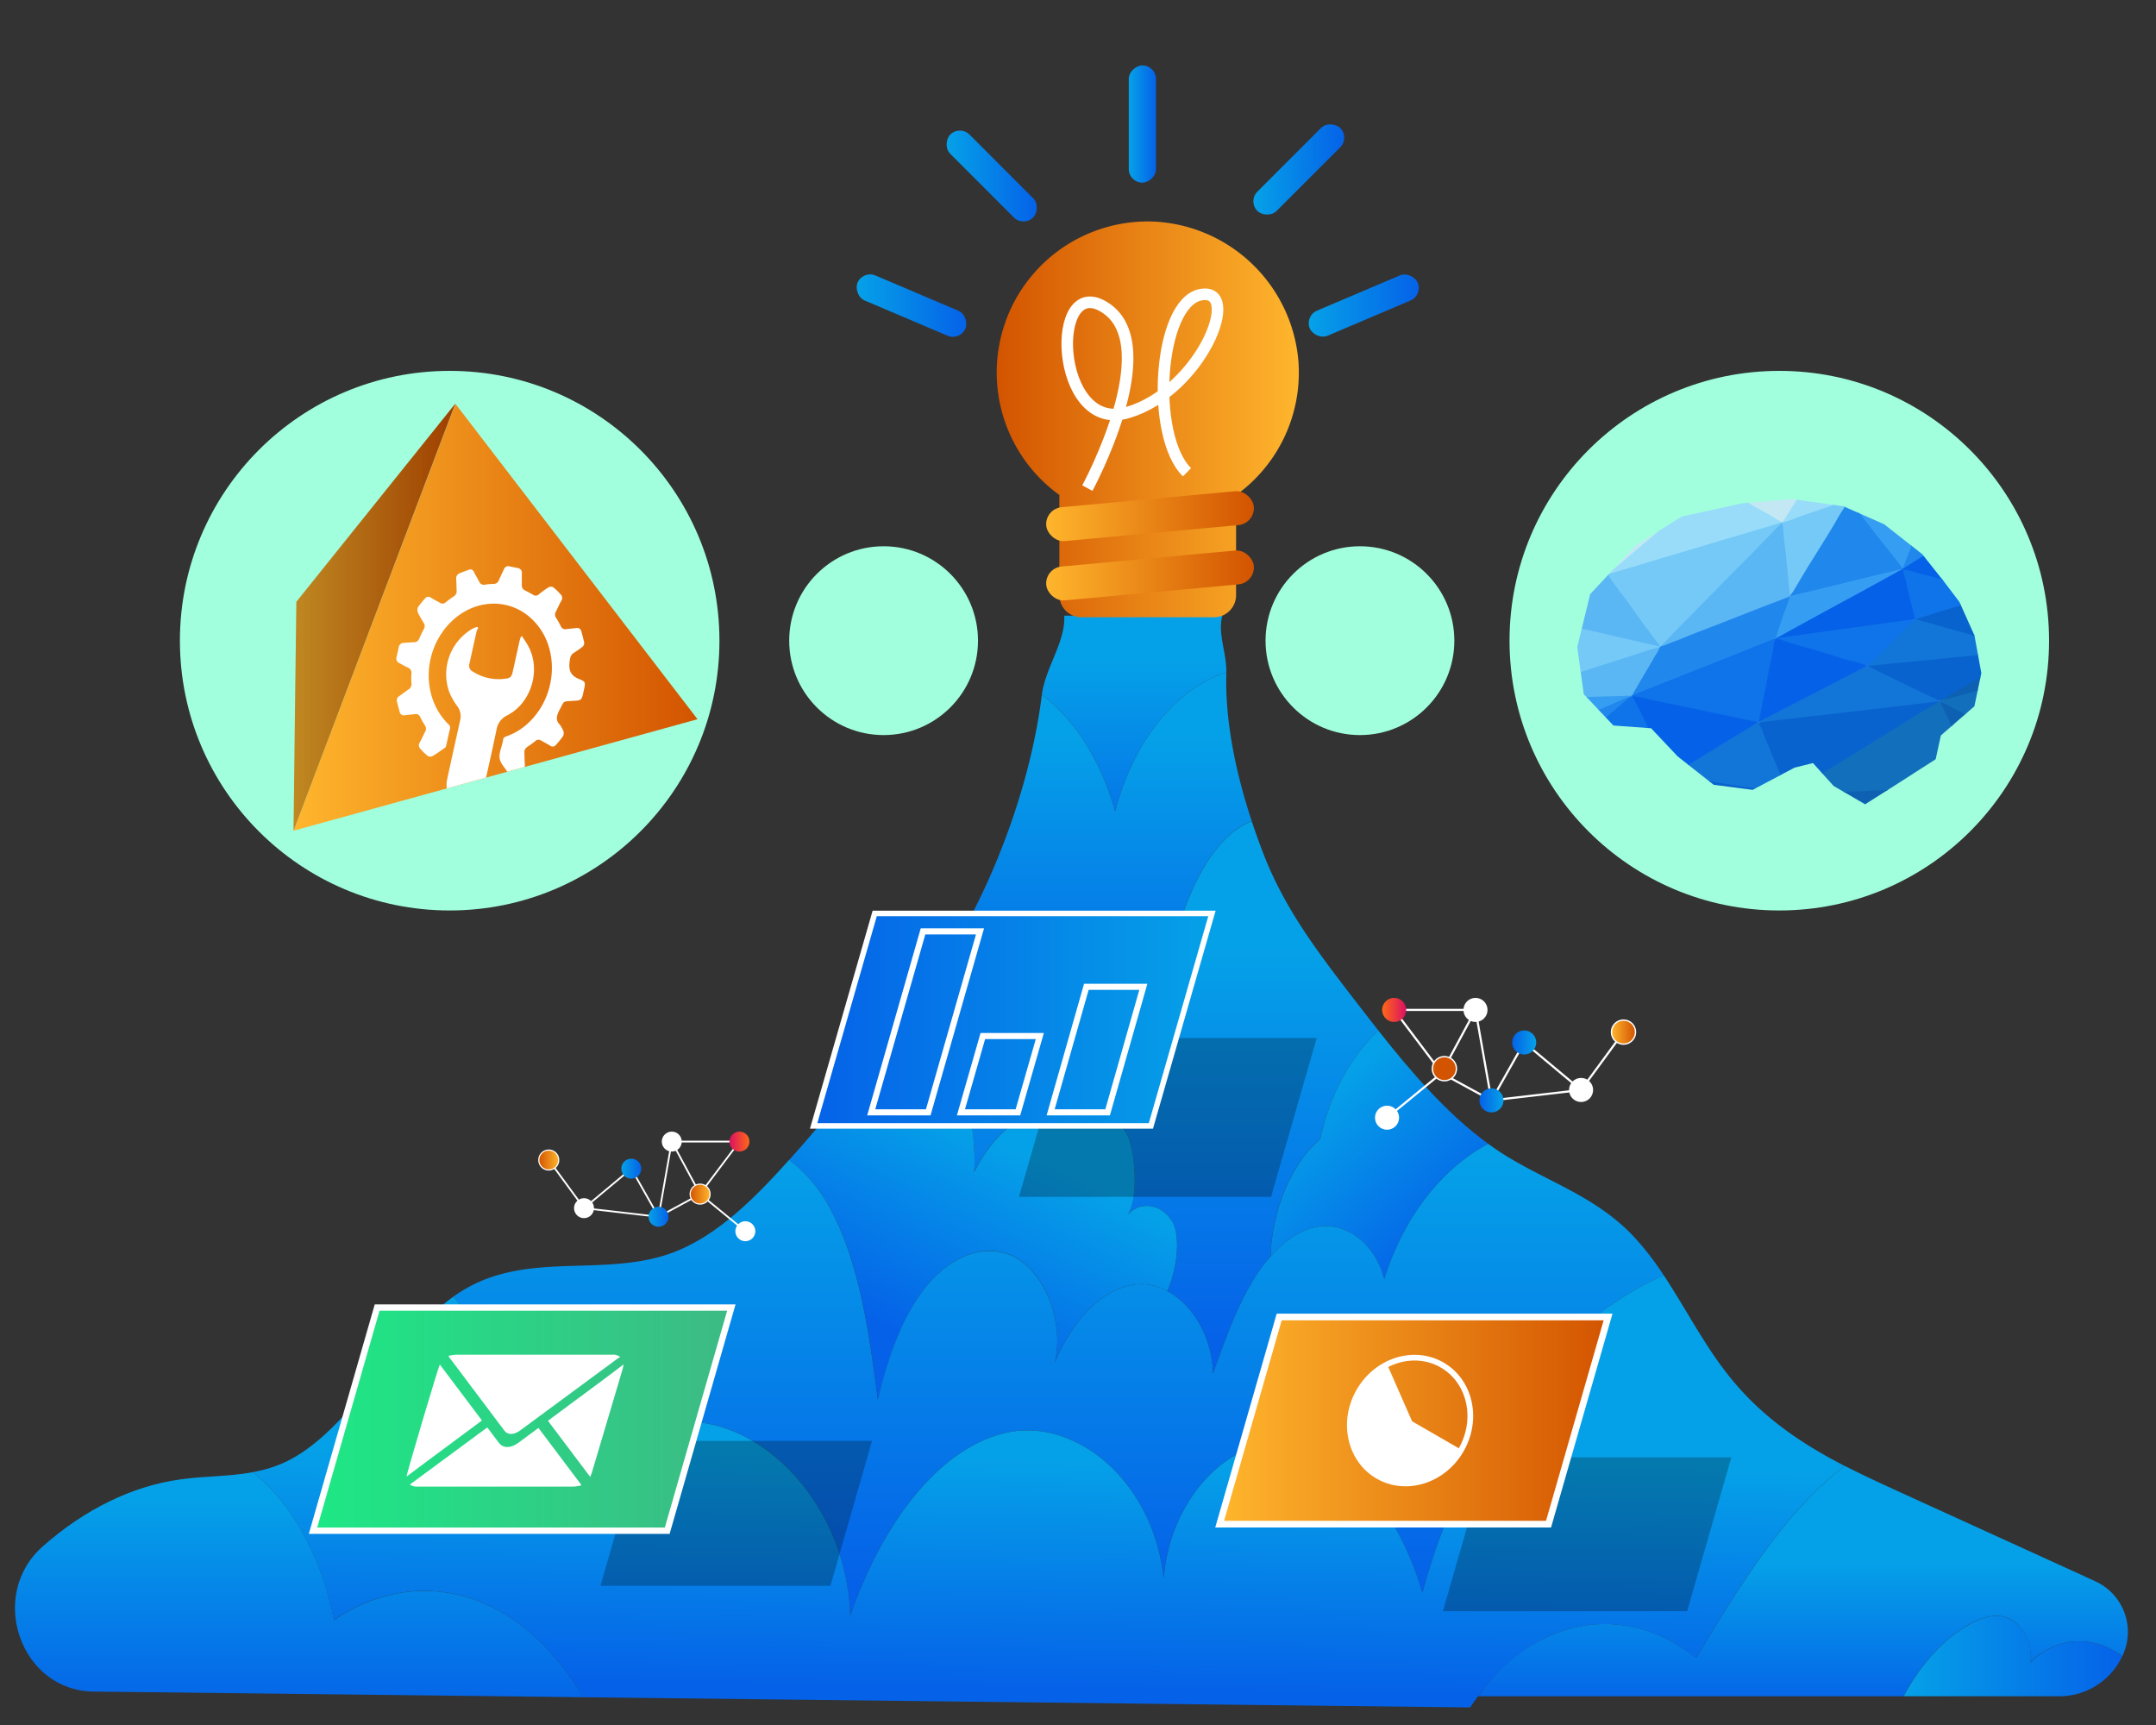 <svg id="Layer_1" data-name="Layer 1" xmlns="http://www.w3.org/2000/svg" xmlns:xlink="http://www.w3.org/1999/xlink" viewBox="0 0 650 520"><rect x="0" y="0" width="650" height="520" fill="#333333" stroke="none"/><defs><style>.cls-1,.cls-57,.cls-68,.cls-70,.cls-71,.cls-77{fill:none;}.cls-2{fill:#a1ffdd;}.cls-3{clip-path:url(#clip-path);}.cls-4{fill:#116fbc;}.cls-5{fill:#0d60b2;}.cls-6{fill:#b26680;}.cls-7{fill:#ae5278;}.cls-8{fill:#a0496a;}.cls-9{fill:#984568;}.cls-10{fill:#9e4b6f;}.cls-11{fill:#0963ce;}.cls-12{fill:#c05a80;}.cls-13{fill:#b9577d;}.cls-14{fill:#bf6884;}.cls-15{fill:#f7b5b9;}.cls-16{fill:#0562e8;}.cls-17{fill:#1275d8;}.cls-18{fill:#fbd7d1;}.cls-19{fill:#2087ed;}.cls-20{fill:#f9cacd;}.cls-21{fill:#f9c9ca;}.cls-22{fill:#fad1d4;}.cls-23{fill:#fcdcd4;}.cls-24{fill:#facfce;}.cls-25{fill:#fbd7d6;}.cls-26{fill:#f5a3ad;}.cls-27{fill:#fad0cf;}.cls-28{fill:#f9c0c2;}.cls-29{fill:#facbca;}.cls-30{fill:#c7708a;}.cls-31{fill:#369ef2;}.cls-32{fill:#f8bdbf;}.cls-33{fill:#0f73ea;}.cls-34{fill:#facdc9;}.cls-35{fill:#c3e8f4;}.cls-36{fill:#facdc7;}.cls-37{fill:#df7a97;}.cls-38{fill:#d06b8c;}.cls-39{fill:#98dcf9;}.cls-40{fill:#5bb6f4;}.cls-41{fill:#74c9f7;}.cls-42{fill:url(#linear-gradient);}.cls-43{fill:url(#linear-gradient-2);}.cls-44{fill:url(#linear-gradient-3);}.cls-45{fill:url(#linear-gradient-4);}.cls-46{fill:url(#linear-gradient-5);}.cls-47{fill:url(#linear-gradient-6);}.cls-48{fill:url(#linear-gradient-7);}.cls-49{fill:url(#linear-gradient-8);}.cls-50{fill:url(#linear-gradient-9);}.cls-51{fill:url(#linear-gradient-10);}.cls-52{fill:url(#linear-gradient-11);}.cls-53{fill:url(#linear-gradient-12);}.cls-54{fill:url(#linear-gradient-13);}.cls-55{fill:url(#linear-gradient-14);}.cls-56{fill:url(#linear-gradient-15);}.cls-57,.cls-64,.cls-67,.cls-68,.cls-69,.cls-70,.cls-71,.cls-72,.cls-76,.cls-77,.cls-78,.cls-82{stroke:#fff;stroke-miterlimit:10;}.cls-57{stroke-width:3.49px;}.cls-58{fill:url(#linear-gradient-16);}.cls-59{fill:url(#linear-gradient-17);}.cls-60{fill:url(#linear-gradient-18);}.cls-61{fill:url(#linear-gradient-19);}.cls-62{fill:url(#linear-gradient-20);}.cls-63,.cls-66{opacity:0.25;}.cls-64{stroke-width:1.91px;fill:url(#linear-gradient-21);}.cls-65{fill:#fff;}.cls-67{stroke-width:1.67px;fill:url(#linear-gradient-22);}.cls-68{stroke-width:1.83px;}.cls-69{stroke-width:2.01px;fill:url(#linear-gradient-23);}.cls-70{stroke-width:1.72px;}.cls-71{stroke-width:0.64px;}.cls-72,.cls-76{stroke-width:0.41px;}.cls-72{fill:url(#linear-gradient-24);}.cls-73{fill:url(#linear-gradient-25);}.cls-74{fill:url(#linear-gradient-26);}.cls-75{fill:url(#linear-gradient-27);}.cls-76{fill:url(#linear-gradient-28);}.cls-77{stroke-width:0.53px;}.cls-78,.cls-82{stroke-width:0.34px;}.cls-78{fill:url(#linear-gradient-29);}.cls-79{fill:url(#linear-gradient-30);}.cls-80{fill:url(#linear-gradient-31);}.cls-81{fill:url(#linear-gradient-32);}.cls-82{fill:url(#linear-gradient-33);}.cls-83{fill:url(#linear-gradient-34);}.cls-84{fill:url(#linear-gradient-35);}.cls-85{clip-path:url(#clip-path-2);}</style><clipPath id="clip-path"><polygon class="cls-1" points="595.27 191.56 590.74 181.46 585.98 175.19 579.5 167.03 568.03 158.03 555.75 152.61 540.22 150.43 525.42 151.71 507.05 155.69 493.03 164.5 479.41 179.11 475.51 195.06 477.48 209.25 486.42 218.71 497.78 219.53 505.79 228.02 516.66 236.58 528.4 238.1 541.02 231.41 546.58 230.03 552.82 236.94 562.3 242.45 569.77 237.73 583.57 228.87 585.14 221.7 595.25 212.91 597.34 202.91 595.27 191.56"/></clipPath><linearGradient id="linear-gradient" x1="341.91" y1="198.62" x2="341.91" y2="268.08" gradientUnits="userSpaceOnUse"><stop offset="0" stop-color="#05a1e8"/><stop offset="1" stop-color="#0562e8"/></linearGradient><linearGradient id="linear-gradient-2" x1="333.48" y1="221.33" x2="333.48" y2="318.33" xlink:href="#linear-gradient"/><linearGradient id="linear-gradient-3" x1="344.62" y1="285.13" x2="344.62" y2="404.66" xlink:href="#linear-gradient"/><linearGradient id="linear-gradient-4" x1="305.61" y1="346.59" x2="278.37" y2="404.75" xlink:href="#linear-gradient"/><linearGradient id="linear-gradient-5" x1="392.29" y1="335.42" x2="431.64" y2="379.54" xlink:href="#linear-gradient"/><linearGradient id="linear-gradient-6" x1="319.14" y1="347.03" x2="319.14" y2="477.69" xlink:href="#linear-gradient"/><linearGradient id="linear-gradient-7" x1="316.2" y1="439.62" x2="315.13" y2="508.79" xlink:href="#linear-gradient"/><linearGradient id="linear-gradient-8" x1="90.18" y1="451.65" x2="90.18" y2="516.55" xlink:href="#linear-gradient"/><linearGradient id="linear-gradient-9" x1="543.55" y1="470.3" x2="543.55" y2="515.27" xlink:href="#linear-gradient"/><linearGradient id="linear-gradient-10" x1="573.86" y1="499.21" x2="639.83" y2="499.21" xlink:href="#linear-gradient"/><linearGradient id="linear-gradient-11" x1="350.76" y1="390.22" x2="351.91" y2="390.22" xlink:href="#linear-gradient"/><linearGradient id="linear-gradient-12" x1="382.93" y1="379.98" x2="382.99" y2="379.98" xlink:href="#linear-gradient"/><linearGradient id="linear-gradient-13" x1="300.5" y1="126.42" x2="391.58" y2="126.42" gradientUnits="userSpaceOnUse"><stop offset="0" stop-color="#d35400"/><stop offset="1" stop-color="#ffb62d"/></linearGradient><linearGradient id="linear-gradient-14" x1="-28.44" y1="6006.29" x2="34.17" y2="6006.29" gradientTransform="translate(894.85 -5807.73) rotate(5.26)" xlink:href="#linear-gradient-13"/><linearGradient id="linear-gradient-15" x1="-28.44" y1="6024.16" x2="34.17" y2="6024.16" gradientTransform="translate(896.49 -5843.4) rotate(5.26)" xlink:href="#linear-gradient-13"/><linearGradient id="linear-gradient-16" x1="258.22" y1="92.11" x2="291.4" y2="92.11" gradientTransform="translate(-14.13 114.84) rotate(-23.03)" xlink:href="#linear-gradient"/><linearGradient id="linear-gradient-17" x1="285.3" y1="53.06" x2="312.69" y2="53.06" gradientTransform="translate(50.05 226.96) rotate(-45)" xlink:href="#linear-gradient"/><linearGradient id="linear-gradient-18" x1="394.56" y1="92.11" x2="427.74" y2="92.11" gradientTransform="translate(753.5 337.72) rotate(-156.97)" xlink:href="#linear-gradient"/><linearGradient id="linear-gradient-19" x1="340.31" y1="37.39" x2="348.52" y2="37.39" gradientTransform="translate(307.03 381.8) rotate(-90)" xlink:href="#linear-gradient"/><linearGradient id="linear-gradient-20" x1="377.88" y1="51.08" x2="405.27" y2="51.08" gradientTransform="translate(632.34 364.09) rotate(-135)" xlink:href="#linear-gradient"/><linearGradient id="linear-gradient-21" x1="2625.8" y1="427.79" x2="2751.92" y2="427.79" gradientTransform="matrix(-1, 0, 0, 1, 2846.29, 0)" gradientUnits="userSpaceOnUse"><stop offset="0" stop-color="#3dba85"/><stop offset="1" stop-color="#1de885"/></linearGradient><linearGradient id="linear-gradient-22" x1="2480.91" y1="307.38" x2="2600.99" y2="307.38" gradientTransform="matrix(-1, 0, 0, 1, 2846.29, 0)" xlink:href="#linear-gradient"/><linearGradient id="linear-gradient-23" x1="2361.48" y1="428.23" x2="2478.58" y2="428.23" gradientTransform="matrix(-1, 0, 0, 1, 2846.29, 0)" xlink:href="#linear-gradient-13"/><linearGradient id="linear-gradient-24" x1="2042.43" y1="323.48" x2="2049.68" y2="323.48" gradientTransform="matrix(-0.16, -0.99, -0.99, 0.16, 1081.64, 2291.3)" xlink:href="#linear-gradient-13"/><linearGradient id="linear-gradient-25" x1="2056.71" y1="304.44" x2="2063.96" y2="304.44" gradientTransform="matrix(-1, 0, 0, 1, 2480.65, 0)" gradientUnits="userSpaceOnUse"><stop offset="0" stop-color="#db1162"/><stop offset="1" stop-color="#ff6817"/></linearGradient><linearGradient id="linear-gradient-26" x1="2027.37" y1="331.71" x2="2034.63" y2="331.71" gradientTransform="matrix(-1, 0, 0, 1, 2480.65, 0)" xlink:href="#linear-gradient"/><linearGradient id="linear-gradient-27" x1="2017.51" y1="314.25" x2="2024.76" y2="314.25" gradientTransform="matrix(-1, 0, 0, 1, 2480.65, 0)" xlink:href="#linear-gradient"/><linearGradient id="linear-gradient-28" x1="1987.57" y1="311.13" x2="1994.82" y2="311.13" gradientTransform="matrix(-1, 0, 0, 1, 2480.65, 0)" xlink:href="#linear-gradient-13"/><linearGradient id="linear-gradient-29" x1="103.92" y1="359.97" x2="109.95" y2="359.97" gradientTransform="translate(163.16 -12.48) rotate(9.22)" xlink:href="#linear-gradient-13"/><linearGradient id="linear-gradient-30" x1="115.79" y1="344.13" x2="121.82" y2="344.13" gradientTransform="translate(104.12)" xlink:href="#linear-gradient-25"/><linearGradient id="linear-gradient-31" x1="91.4" y1="366.8" x2="97.43" y2="366.8" gradientTransform="translate(104.12)" xlink:href="#linear-gradient"/><linearGradient id="linear-gradient-32" x1="83.2" y1="352.29" x2="89.23" y2="352.29" gradientTransform="translate(104.12)" xlink:href="#linear-gradient"/><linearGradient id="linear-gradient-33" x1="58.31" y1="349.69" x2="64.34" y2="349.69" gradientTransform="translate(104.12)" xlink:href="#linear-gradient-13"/><linearGradient id="linear-gradient-34" x1="-113.74" y1="186.08" x2="8.05" y2="186.08" gradientTransform="matrix(-1, 0, 0, 1, 96.55, 0)" xlink:href="#linear-gradient-13"/><linearGradient id="linear-gradient-35" x1="-40.71" y1="186.08" x2="8.05" y2="186.08" gradientTransform="matrix(-1, 0, 0, 1, 96.55, 0)" xlink:href="#linear-gradient-13"/><clipPath id="clip-path-2"><polygon class="cls-1" points="88.5 250.42 137.31 121.74 210.29 216.81 88.5 250.42"/></clipPath></defs><circle class="cls-2" cx="536.43" cy="193.13" r="81.33"/><circle class="cls-2" cx="135.57" cy="193.13" r="81.33"/><circle class="cls-2" cx="266.39" cy="193.13" r="28.46"/><circle class="cls-2" cx="410" cy="193.13" r="28.46"/><g class="cls-3"><path class="cls-4" d="M595.85,235l-6.78,2.3a36.89,36.89,0,0,1-5.52.4q-21.51.91-43,1.85a2.86,2.86,0,0,1-1.37-.08.14.14,0,0,1,0-.18,27.44,27.44,0,0,1,3.72-2.42c.8-.5,1.64-1,2.44-1.48,11.45-7.13,23.08-14.18,34.55-21.29,1.15-.72,2.36-1.42,3.51-2.13a2.9,2.9,0,0,1,1.52-.6.63.63,0,0,1,.5.2c1.26,2.3,2.3,4.68,3.39,7,.92,2,1.87,4,2.81,6s1.93,4.08,2.87,6.14c.52,1.12,1,2.24,1.6,3.34A.67.67,0,0,1,595.85,235Z"/><path class="cls-4" d="M609.92,204.26c-8.19,2.26-16.39,4.36-24.57,6.68a1.67,1.67,0,0,0-.55.28c-.1.09-.12.16-.07.22l.31.14c.48.29.75.68,1.27.95l9.77,5.1c6.46,3.38,12.89,6.78,19.38,10.15a2,2,0,0,0,1,.25l1.38-.46Z"/><path class="cls-5" d="M585,211.58a22,22,0,0,1,3.37,1.66c2.42,1.22,4.76,2.5,7.13,3.75l10.17,5.33c2.81,1.47,5.65,2.93,8.45,4.41a10.38,10.38,0,0,1,2.28,1.3l-20.59,7c-.8-2.07-1.86-4-2.79-6.08-.41-.91-.85-1.82-1.26-2.73-.78-1.76-1.73-3.45-2.48-5.21-.38-.89-.86-1.74-1.18-2.64s-.92-1.95-1.34-2.94C586.25,214.12,585.49,212.91,585,211.58Z"/><path class="cls-5" d="M539.21,239.45,549,239l24.57-1.07c5.18-.22,10.33-.41,15.49-.61l-7,2.38c-4.86,1.25-9.61,2-14.4,2.92l-24,4.59c-1.13.21-2.25.37-3.38.59a1.1,1.1,0,0,1-.36,0,.42.42,0,0,1-.22-.11c-.23-1.11-.23-2.29-.38-3.43-.18-1.34-.32-2.7-.39-4.08a.74.74,0,0,1,.14-.62Z"/><path class="cls-6" d="M514.13,254.19l-.38.06c-1.38.49-2.79,1-4.16,1.49-5.26,2-10.59,3.95-15.87,5.95l-.41.16,2.41,7.11,16.4-5.56a1.63,1.63,0,0,0,.61-.86c.64-2.44,1.09-4.84,1.86-7.31C514.72,254.8,514.94,254.3,514.13,254.19Z"/><path class="cls-7" d="M512.12,263.4c.32-1.23.64-2.47,1-3.7q.63-2.55,1.23-5.1c0-.12,0-.23-.06-.34a1.46,1.46,0,0,1,.71-.37q11.32-2.92,22.65-5.8a4.86,4.86,0,0,1,2.33-.35h0c.3.21-.13.48-.42.73-3.51,3-7,5.94-10.57,8.91a11.71,11.71,0,0,1-1.15.7Z"/><path class="cls-8" d="M540.17,247.67q8.72-1.68,17.45-3.36l23.88-4.56.56-.06-19.65,6.66c-3.69.51-7.13.59-10.66.84-3.29.23-6.58.47-9.85.67a4.84,4.84,0,0,1-1.75,0S540.11,247.74,540.17,247.67Z"/><path class="cls-9" d="M540.2,247.78l16.22-1.1,5-.34a2.3,2.3,0,0,1,1,0l-17.54,6a1.34,1.34,0,0,1-1-.33c-1.3-1.14-2.37-2.39-3.7-3.51C540,248.29,539.87,248.09,540.2,247.78Z"/><path class="cls-10" d="M540.2,247.78c.89.89,1.76,1.79,2.67,2.68.64.62,1.33,1.23,2,1.84l-17.08,5.79,11.65-9.81a5.91,5.91,0,0,0,.49-.53l.24-.08Z"/><path class="cls-11" d="M584.7,211.33l0,.11c-1.51.89-3,1.78-4.52,2.69-5.13,3.15-10.23,6.32-15.35,9.48l-20.78,12.8c-1.61,1-3.27,2-4.91,2.93H539a.92.92,0,0,1-.53-.59,40.6,40.6,0,0,0-1.8-4.45c-1-2.66-2.18-5.26-3.24-7.91-.84-2.11-1.88-4.14-2.59-6.3-.15-.46-.58-.81-.7-1.28-.08-.28-.23-.53,0-.89a2.76,2.76,0,0,1,1.72-.59c3.62-.46,7.21-.85,10.81-1.26l20-2.33q10.57-1.23,21.15-2.44a2.64,2.64,0,0,1,.74,0Z"/><path class="cls-12" d="M514.94,254l-.7.24h0A2.63,2.63,0,0,1,513,254c-2.07-1.15-4.38-2.17-6.48-3.31a22.89,22.89,0,0,1-2.16-1.08c-.19-.15-.47-.25-.35-.53a.84.84,0,0,1,.26-.22,48.19,48.19,0,0,1,5.52-1.62q8.65-2.43,17.34-4.83l10.14-2.82c.52-.14,1-.18,1.52-.3.13,0,.26,0,.38,0h0a.49.49,0,0,0,0,.11h0a27.93,27.93,0,0,1-4.79,3.06c-5.22,3.12-10.39,6.26-15.63,9.36A29.91,29.91,0,0,1,514.94,254Z"/><path class="cls-11" d="M607.21,196.26c-1.6.15-3.18.25-4.79.41L568.12,200c-1.24.12-2.42.13-3.72.35a2.89,2.89,0,0,0-1.34.38c-.2.32.13.43.39.56,1.67.85,3.41,1.67,5.11,2.51,4.53,2.22,9.14,4.4,13.66,6.64a5.88,5.88,0,0,0,2.47.88h0l.46-.16a21.09,21.09,0,0,0,2.51-1.28c1.3-.75,2.58-1.51,3.88-2.27,5.43-3.15,10.9-6.3,16.3-9.48Z"/><path class="cls-5" d="M607.78,197.94l-11,6.39c-3.89,2.28-7.87,4.5-11.65,6.84l8.32-2.21,10.2-2.77,6.31-1.73Z"/><path class="cls-13" d="M514.94,254a48.12,48.12,0,0,1,4.79-3c3.66-2.25,7.42-4.46,11.13-6.68,2.6-1.57,5.31-3.07,7.79-4.7a5.69,5.69,0,0,1,.55-.23,24.46,24.46,0,0,1,.47,3.76c.19,1.35.25,2.73.36,4.09a1.4,1.4,0,0,1-.1.44c-4.31,1.1-8.62,2.21-12.92,3.28C523,252,519,253.18,514.94,254Z"/><path class="cls-14" d="M513.09,253.73c-1.32-.88-3-1.54-4.47-2.33s-3.05-1.47-4.46-2.27a2.73,2.73,0,0,0-1.29.68c-3.4,2.55-6.66,5.13-10.09,7.67l-.76.57,1.36,4c2.7-1,5.42-2,8.13-3l12.73-4.79A9.45,9.45,0,0,1,513.09,253.73Z"/><path class="cls-15" d="M583.11,125.18l-3.51-.82a2.31,2.31,0,0,0-1.5,0,2.14,2.14,0,0,0-.93.83c-1.13,1.35-2,2.7-3.15,4-2.44,3-4.72,6-7.07,9-2.18,2.77-4.37,5.53-6.54,8.3-.9,1.14-1.81,2.29-2.67,3.44-.21.27-.56.62.09.66a9.54,9.54,0,0,0,1.51-.29c4.71-1.13,9.43-2.32,14.15-3.47,3.61-.89,7.22-1.73,10.84-2.71a46.25,46.25,0,0,0,4.77-1.3Z"/><path class="cls-16" d="M594.26,158.06c-2.55,1.66-5.15,3.29-7.72,4.94-4.28,2.74-8.54,5.48-12.85,8.21a1,1,0,0,0-.25.19.27.27,0,0,0-.06.2c0,.11.17.18.35.22a3.31,3.31,0,0,1,.47.07c7.64,2.14,15.48,4.13,23.2,6.21a34.18,34.18,0,0,0,4,1Z"/><path class="cls-17" d="M606.63,194.57c-1.28-.31-2.45-.7-3.67-1.06-1.81-.53-3.64-1.06-5.53-1.54-2.47-.62-4.82-1.34-7.2-2s-5.18-1.36-7.61-2.16c-1.2-.4-2.63-.64-3.78-1.09a2.24,2.24,0,0,0-1.48-.05,2.58,2.58,0,0,0-1,.66c-4.19,4.18-8.42,8.35-12.75,12.51-.3.28-.67.57-.62.85l.1.05c14.72-1.42,29.49-2.92,44.17-4.25Z"/><path class="cls-18" d="M492.77,150.8l-7.34.24-.6,0-19.64,6.66-.1.22c-1.37,2.92-2.71,5.83-4,8.74l1.79,5.28c10-6.66,20-13.31,30-20a5.94,5.94,0,0,0,1.14-.89.15.15,0,0,0,0-.17A2.38,2.38,0,0,0,492.77,150.8Z"/><path class="cls-19" d="M590.87,148.07c-1.82-1.27-3.67-2.53-5.49-3.81a1.08,1.08,0,0,0-1.08-.2,1.24,1.24,0,0,0-.61.78c-1.56,4.17-3.22,8.35-4.89,12.54s-3.21,8.35-4.93,12.54c-.2.5-.63,1.07-.13,1.42.31-.17.64-.32.91-.5l7.53-4.81,8.19-5.23,4-2.52Z"/><path class="cls-11" d="M601.4,179.14a7.86,7.86,0,0,0-1.06.27c-2.7.8-5.4,1.65-8.11,2.47l-12.69,3.86a10.84,10.84,0,0,0-2.06.76l-.16.12.07.09a3.87,3.87,0,0,1,.88.07c1.25.51,2.78.82,4.17,1.23,3.26,1,6.59,1.87,9.9,2.79,2.56.72,4.95,1.57,7.62,2.2,2.35.56,4.33,1.39,6.78,1.87Z"/><path class="cls-20" d="M546.23,130.56a1.94,1.94,0,0,0-.26-.23l-22.88,7.76h0c-2.13,2.44-4.15,4.87-6.31,7.31-.17.19-.4.41-.17.54a1,1,0,0,0,.34,0,8.76,8.76,0,0,0,.93-.21c5.07-1.43,10.12-3,15.18-4.42q5.88-1.71,11.76-3.44c2-.57,3.93-1,5.84-1.8a1.15,1.15,0,0,0,.28-.23c.16-.27,0-.45-.15-.61C549.17,133.73,547.76,132.11,546.23,130.56Z"/><path class="cls-21" d="M568.45,123.54c-.68,0-1.34-.12-2-.13l-20.89,7.08,3.25,3.33,2,2.09a5.37,5.37,0,0,0,2.36-.75l18-7.66c2.27-1,4.62-1.86,6.76-3a2.49,2.49,0,0,0,.32-.2.11.11,0,0,0-.06-.16C575,123.81,571.69,123.73,568.45,123.54Z"/><path class="cls-22" d="M499.25,146.17c-1.92,1.43-3.49,2.92-5.14,4.39-.21.2-.22.36.1.39a6.23,6.23,0,0,0,1.71-.26c2-.44,4.08-.91,6.12-1.36,4.31-.94,8.63-1.92,12.94-2.85a3.27,3.27,0,0,0,1.6-.68,1.2,1.2,0,0,0,.55-.43l6.43-7.44Z"/><path class="cls-23" d="M458.75,159.91l2.45,7.22c.26-.57.52-1.15.79-1.72l3.64-7.84Z"/><path class="cls-24" d="M565.79,123.62c3.35.19,6.68.41,10.07.55a6.41,6.41,0,0,0,2.25,0,1.68,1.68,0,0,0,.89-.9q1-2.16,2-4.32l-.16-.48Z"/><path class="cls-25" d="M484.24,151.26l9.58-.31a.25.25,0,0,0,.23-.08l1.87-1.62,3.7-3.2Z"/><path class="cls-26" d="M589,142.64c-1.58.47-3.15,1-4.74,1.32a.1.1,0,0,0,0,.06s0,0,.08,0a4.12,4.12,0,0,1,.47.22l6.3,4.41Z"/><path class="cls-27" d="M580.77,118.54a43,43,0,0,1-2.66,5.67h0a1.22,1.22,0,0,0,.51-.09c.6-.38,1.25-.73,1.85-1.1s1.07-.65,1.58-1l-1.2-3.53Z"/><path class="cls-28" d="M582.18,122.45a20.93,20.93,0,0,0-3.6,1.6l-.47.16,0,.11a.13.13,0,0,0-.07.06s0,.05.11.05a7,7,0,0,1,1,.08l4.07.95Z"/><path class="cls-29" d="M582,121.84a34.42,34.42,0,0,0-3.4,2.21l3.67-1.41Z"/><path class="cls-17" d="M563.11,200.71c.81.43,1.59.87,2.43,1.28q4.9,2.41,9.84,4.8c2.85,1.38,5.72,2.74,8.58,4.11.26.13.48.29.73.43-2.63.49-5.11.66-7.64,1q-13.56,1.61-27.06,3.15l-16.7,1.91c-.91.11-1.84.25-2.75.38-.2,0-.47.14-.6,0s0-.12.07-.19a1.15,1.15,0,0,1,.28-.19c3.87-2.08,7.86-4.09,11.8-6.12,6.3-3.25,12.59-6.5,18.92-9.73a9.26,9.26,0,0,1,1.74-.81.85.85,0,0,1,.35,0Z"/><path class="cls-17" d="M530,217.78l.51-.05c-.33.55,0,.93.24,1.28a4,4,0,0,1,.63,1.3,46.53,46.53,0,0,0,2,5c.91,2.3,1.87,4.59,2.84,6.88s2.08,4.68,2.89,7.1l-.23.08a20.41,20.41,0,0,1-4.51-.57c-4.59-.71-9.12-1.47-13.68-2.22-4.25-.69-8.51-1.38-12.74-2.09l-3.75-.61c-.18,0-.29-.12-.32-.24a.3.3,0,0,1,.08-.2,7,7,0,0,1,1.15-.81c7.76-4.74,15.55-9.46,23.29-14.21A3,3,0,0,1,530,217.78Z"/><path class="cls-11" d="M504.43,233.78c2.05.12,3.75.55,5.62.82,2.44.36,4.78.79,7.17,1.19l9.14,1.52c2.33.38,4.7.73,7,1.12,1.86.32,3.84.54,5.56,1l-10.91,3-8.79,2.45c-3.75,1-7.51,2.08-11.26,3.12-1.29.35-2.57.78-3.86,1l-.13,0a5.25,5.25,0,0,1-.14-2c-.05-4.14,0-8.31,0-12.48C503.85,234.29,503.67,234,504.43,233.78Z"/><path class="cls-30" d="M504.12,249a3.42,3.42,0,0,0-1.2.1c-4.15.95-8.29,1.88-12.44,2.84l-.49.12,2.12,6.23c.92-.7,1.84-1.41,2.79-2.11,3.15-2.33,6.13-4.72,9.26-7.07l0-.11Z"/><path class="cls-31" d="M584.29,144l0,.11c-.5,1.65-1.25,3.33-1.9,5-1.19,3.05-2.25,6.08-3.55,9.14-.84,2-1.59,4-2.36,5.93-.93,2.4-2,4.82-2.77,7.2l-.23.08c-.48,0-.55-.23-.7-.42-2.15-2.69-4.22-5.42-6.35-8.12-2.93-3.73-5.83-7.47-8.76-11.2-.23-.29-.47-.56-.26-1l.14-.12,8.71-2.18Z"/><path class="cls-32" d="M578.14,124.32l0,.11c-1,1.24-2.1,2.49-3,3.73s-2.25,2.75-3.25,4.12-2,2.53-2.94,3.8c-1.2,1.65-2.62,3.31-3.93,5-1,1.21-2,2.41-2.82,3.61s-2.2,2.7-3.21,4c-.46.63-1,1.25-1.45,1.87h0a.82.82,0,0,1-.42.06.59.59,0,0,1-.45-.37c-.7-1.68-1.5-3.33-2.26-5-.9-2-1.72-3.95-2.67-5.89a15,15,0,0,1-1.22-3.1c0-.12.1-.25.22-.38h0l10-4.28,14.06-6C576,125.2,577,124.69,578.14,124.32Z"/><path class="cls-19" d="M557.35,150.66l.23-.08a15.3,15.3,0,0,0,2.18,2.92c1.61,2.17,3.27,4.32,4.94,6.47,1.41,1.82,2.87,3.61,4.3,5.42l4.31,5.49a1.76,1.76,0,0,1,.2.54.76.76,0,0,0,0,.11,1.09,1.09,0,0,1-.3.18c-4.46,1.17-8.91,2.2-13.36,3.28l-14.42,3.52c-1.53.38-3.06.68-4.6,1.12a2.78,2.78,0,0,1-1.11.12c-.13,0-.2-.11-.21-.2,1-2,2.38-4,3.59-6q2.94-4.89,6-9.79c1.92-3.13,3.78-6.25,5.73-9.38.62-1,1.24-2,1.82-3a2,2,0,0,1,.54-.66A.8.8,0,0,1,557.35,150.66Z"/><path class="cls-16" d="M573.32,171.61l.23-.08.31.14c.25.09.46.2.51.4.49,1.74.87,3.52,1.33,5.27.41,1.6.75,3.23,1.17,4.83.29,1.08.47,2.19.84,3.25a.94.94,0,0,1-.35,1.18h0A2.66,2.66,0,0,1,576,187c-6.89.92-13.8,1.91-20.69,2.84-6.08.82-12.19,1.71-18.27,2.52a5.64,5.64,0,0,1-1.84.11c-.07-.09,0-.19.14-.3,4.47-2.55,9.1-5,13.65-7.49,7.33-4,14.69-8,22-12A12.3,12.3,0,0,1,573.32,171.61Z"/><path class="cls-33" d="M601.31,178.85q-11.58-3.09-23.17-6.15a25.8,25.8,0,0,0-4.28-1c-.1,1.35.59,2.46.81,3.72.32,1.87.88,3.66,1.31,5.49s1,3.77,1.38,5.72c1.69-.37,3.37-.94,5-1.48,3-1,6-1.77,8.91-2.73,3.37-1.1,6.77-2.09,10.16-3.13Z"/><path class="cls-33" d="M535.26,192.44l13-1.81,16.87-2.34,12.27-1.69,0,.11-3.53,3.46L563.1,200.71l-.12,0-.11,0a1.06,1.06,0,0,1-.31,0c-2-.72-4.27-1.2-6.37-1.82s-4-1.14-5.85-1.78c-2.91-1-6.18-1.72-9.15-2.67-1.4-.44-2.82-.89-4.19-1.36a10.83,10.83,0,0,0-1.75-.35c-.17,0-.29-.11-.27-.24A.45.45,0,0,1,535.26,192.44Z"/><path class="cls-34" d="M493.85,151.06c-1.64,1.08-3.3,2.14-4.92,3.22l-13.87,9.28L463.86,171l-1.09.72,1.12,3.32c4-.33,8.06-.64,12.1-1,2.72-.23,5.4-.38,8.19-.73a1.91,1.91,0,0,0,.53-.22,1.09,1.09,0,0,0,.35-.31c.75-1.55,1.31-3.07,2-4.6,2.38-5.49,4.57-10.94,6.95-16.43C494.12,151.52,494.36,151.17,493.85,151.06Z"/><path class="cls-35" d="M484.83,172.92a11.84,11.84,0,0,1,1.11-2.92c1.45-3.54,3-7.08,4.47-10.62,1.06-2.5,2.13-5,3.19-7.48a7.22,7.22,0,0,0,.25-.84l0-.11.23-.08,15-3.35c1.92-.43,3.83-.83,5.75-1.23a12.34,12.34,0,0,0,1.75-.49l0,.11c.07,0,.1,0,.11.06s0,.06,0,.06a47.88,47.88,0,0,1-4,3.56c-6.42,5.41-12.75,10.84-19.17,16.25-2.56,2.16-5,4.34-7.66,6.49A1.78,1.78,0,0,1,484.83,172.92Z"/><path class="cls-35" d="M516.65,146l0-.11,10-2.92,6.1-1.8,9.63-2.8,6.34-1.88c.7-.21,1.41-.4,2.11-.6l.08.22a40.5,40.5,0,0,1-3.37,5.73c-3,4.87-6.09,9.74-9.12,14.61a2.14,2.14,0,0,1-.8.92,1.17,1.17,0,0,1-.33.11,4,4,0,0,1-2-.83c-3.26-1.83-6.44-3.71-9.76-5.51-2.89-1.57-5.58-3.26-8.56-4.78C516.79,146.29,516.63,146.2,516.65,146Z"/><path class="cls-36" d="M477.3,173.79q-6.72.53-13.48,1.09l1.74,5.13,2.09-.73c5-1.79,10.05-3.57,15.1-5.29a3.14,3.14,0,0,0,1.42-.73C481.93,173.36,479.59,173.62,477.3,173.79Z"/><path class="cls-33" d="M535,192.52l.3.14c.43.43.07,1.06,0,1.62-.93,4.91-1.95,9.84-2.91,14.76-.48,2.41-1,4.83-1.43,7.25a1.55,1.55,0,0,1-.73,1.3l-.23.08a2.42,2.42,0,0,1-1.32,0c-7.1-1.5-14.23-3-21.34-4.47-4.88-1-9.77-2-14.63-3.07l-.65-.1a.46.46,0,0,1-.31-.15.22.22,0,0,1,0-.2,2,2,0,0,1,.62-.41c3-1.27,6.13-2.47,9.2-3.69L513,201l14-5.56c2.2-.87,4.4-1.74,6.59-2.63A3,3,0,0,1,535,192.52Z"/><path class="cls-16" d="M492.15,209.87a37.77,37.77,0,0,1,5.28,1q6.79,1.4,13.55,2.83l13.37,2.79,5.65,1.17,0,.11c-2.49,1.51-5,3-7.49,4.53l-17.83,10.9c-.19.11-.42.21-.62.32s-.37,0-.45-.05c-1-1.6-1.7-3.35-2.61-5-1.2-2.18-2.23-4.43-3.39-6.63-1-1.94-1.93-3.92-2.93-5.87-.89-1.74-1.74-3.5-2.68-5.22C491.9,210.5,491.7,210.26,492.15,209.87Z"/><path class="cls-16" d="M530.23,217.59c.35-1.66.71-3.33,1-5,.55-2.75,1.13-5.5,1.63-8.24.56-3.09,1.3-6.22,1.8-9.3a5.57,5.57,0,0,1,.64-2.41,3.48,3.48,0,0,1,1.95.29c2.49.86,5,1.68,7.72,2.39,3.88,1,7.46,2.26,11.19,3.38,2,.6,4.25.94,6,1.67a2,2,0,0,1,.66.39l-14.29,7.4-10.74,5.53Q534,215.66,530.23,217.59Z"/><path class="cls-37" d="M503.81,233.5c-.21-.23-.76-.13-1.22-.11-3.76.15-7.58.38-11.36.56l-7.26.36,6,17.57c.09-.12.17-.25.26-.36,3.83-4.82,7.68-9.64,11.5-14.46a14.64,14.64,0,0,0,2.43-3.42l0-.11Z"/><path class="cls-38" d="M504.43,233.78l-.31-.14c-4.24,5.31-8.46,10.62-12.73,15.93-.54.67-.95,1.35-1.56,2l.23.69c1.81-.45,3.6-.79,5.4-1.23,2.89-.71,5.76-1.24,8.66-2,.06-.23.22-.49.18-.69a15.88,15.88,0,0,1-.11-3.39c0-1.17.05-2.36.06-3.54s0-2.27-.09-3.39a20.63,20.63,0,0,1,.08-3C504.26,234.6,503.78,234.3,504.43,233.78Z"/><path class="cls-39" d="M537.47,157.4c1.19-1.94,2.36-3.87,3.65-5.81,1.07-1.63,1.94-3.25,3-4.87s2.1-3.24,3.11-4.86,2-3.2,2.93-4.8a2.52,2.52,0,0,1,.74-.93c1,1.91,1.66,4,2.74,5.85a21.83,21.83,0,0,1,1.07,2.55c.53,1.27,1.19,2.5,1.68,3.8.3.78.72,1.53,1,2.33h0a4.62,4.62,0,0,1-1.68.81c-3.92,1.33-7.84,2.67-11.77,4-1.6.54-3.11,1.25-4.73,1.73C538.54,157.37,537.9,157.62,537.47,157.4Z"/><path class="cls-40" d="M539.73,179.46l.07.21a.69.69,0,0,1-.24.24,16.06,16.06,0,0,1-3.34,1.42c-5.43,2.08-10.83,4.21-16.25,6.3s-10.62,4.1-15.9,6.19a13.71,13.71,0,0,1-3,1c-.7-.06-.25-.43,0-.73,1.25-1.39,2.66-2.77,4-4.15,4-4,7.94-8.05,11.92-12.06,4.17-4.22,8.29-8.45,12.44-12.67,2.06-2.1,4.21-4.2,6.16-6.3a6.53,6.53,0,0,1,.93-.87c.34-.25.7-.47,1.07-.29.52.4.33,1,.38,1.57.35,3.47.71,6.94,1.06,10.42.28,2.79.53,5.59.91,8.35A3.41,3.41,0,0,1,539.73,179.46Z"/><path class="cls-41" d="M539.73,179.46a33.68,33.68,0,0,1-.54-4.4c-.13-1.22-.25-2.44-.37-3.67s-.25-2.72-.39-4.08-.34-2.58-.47-3.87c-.17-1.63-.3-3.27-.46-4.9a7.52,7.52,0,0,0-.19-.85c-.15,0-.18-.05-.16-.13l.08-.08.24-.08a15.29,15.29,0,0,0,3.37-1c3.62-1.44,7.36-2.55,11-3.84,1.82-.64,3.65-1.24,5.48-1.86a36.54,36.54,0,0,1-2.38,4c-.64,1-1.2,2.08-1.82,3.12s-1.11,1.86-1.68,2.79l-2.72,4.39c-1.56,2.52-3.15,5-4.69,7.58-1.11,1.81-2.14,3.61-3.24,5.42C540.52,178.44,540.1,179,539.73,179.46Z"/><path class="cls-31" d="M539.57,179.75l.23-.08,9.5-2.28,14.44-3.55,9-2.18a2.56,2.56,0,0,1,.55,0c-2.27,1.26-4.52,2.53-6.8,3.78q-6.07,3.33-12.19,6.64l-12.82,7c-1.56.85-3.1,1.72-4.66,2.58a7.45,7.45,0,0,1-1.39.67c-.5-.07-.38-.37-.29-.64.79-2.2,1.53-4.4,2.37-6.61.55-1.47.93-2.92,1.47-4.39A1.78,1.78,0,0,1,539.57,179.75Z"/><path class="cls-19" d="M539.57,179.75a37.31,37.31,0,0,1-1.49,4.48c-.61,1.63-1.09,3.23-1.64,4.85a18.53,18.53,0,0,0-1,3.17l-.2.19-.22.08-7,2.8-7.48,3L511,202.09c-3.1,1.24-6.21,2.46-9.31,3.69l-9,3.55a3.33,3.33,0,0,1-.45.13c-.48-.11-.21-.44,0-.72,2.16-3.68,4.27-7.36,6.43-11,.52-.89,1-1.78,1.57-2.67a.94.94,0,0,1,.61-.31,10.63,10.63,0,0,0,2.61-.91c2.79-1,5.52-2.17,8.29-3.25,2-.77,3.94-1.51,5.9-2.27L529,183.88l9.23-3.55C538.69,180.15,539.13,180,539.57,179.75Z"/><path class="cls-39" d="M516.65,146a7.91,7.91,0,0,1,2.37,1.13c1.65.83,3.16,1.74,4.72,2.62,1.23.69,2.56,1.32,3.72,2,1.51,1,3.15,1.82,4.74,2.72s3.36,2,5,2.94h0a4,4,0,0,1-1.57.76l-10,3L516,164.07l-10.25,3L496.08,170c-3.22,1-6.44,1.9-9.66,2.87a5.65,5.65,0,0,1-1.62.31l-.17,0,.2-.19,8.61-7.31c3.26-2.76,6.55-5.51,9.8-8.27,2.46-2.09,4.88-4.19,7.33-6.28l5.67-4.83A3.13,3.13,0,0,1,516.65,146Z"/><path class="cls-40" d="M500.45,194c-.94-1.37-2-2.7-3-4.05l-5.06-6.9q-3.5-4.74-7-9.5a1,1,0,0,0-.81-.43h0l-.46.15c-2.75,1-5.51,1.88-8.24,2.9-3.44,1.29-7,2.37-10.44,3.64l2.69,7.93c9.51,2.21,19.05,4.39,28.53,6.62.85.2,1.71.39,2.59.56a1.09,1.09,0,0,0,1.16-.11A.57.57,0,0,0,500.45,194Z"/><path class="cls-33" d="M503.83,232.86c-.94-1.78-1.91-3.55-2.82-5.34s-1.82-3.88-2.84-5.79-2-4-3-5.93c-.31-.61-.59-1.22-.89-1.82-.68-1.38-1.42-2.74-2.13-4.11l-.28,0a3,3,0,0,0-1.41.82q-4.11,3.51-8.26,7l-3,2.54,4.86,14.33,6.73-.34,13-.69C504.1,233.22,503.92,233.05,503.83,232.86Z"/><path class="cls-40" d="M497.63,195.6c-1.07.28-2.11.7-3.17,1-5,1.48-10,3.18-15,4.75l-6,1.89,2.43,7.17,4.94-.17c3.57-.12,7-.1,10.72-.38a.71.71,0,0,0,.3-.15l.43-.27a2.23,2.23,0,0,1,.44-1c.75-1.31,1.52-2.62,2.29-3.93,1.38-2.36,2.82-4.72,4.13-7.07a7.78,7.78,0,0,0,1.28-2.49A28.28,28.28,0,0,0,497.63,195.6Z"/><path class="cls-19" d="M491.61,209.81a4.46,4.46,0,0,0-1.61.48l-4.69,2-7.66,3.34,1.61,4.76c2.12-1.79,4.21-3.59,6.36-5.37s4-3.51,6.25-5.21l0-.11Z"/><path class="cls-31" d="M490.86,209.72c-2,.09-4,.14-5.92.19-3,.08-6.09.19-9.14.29l1.92,5.67,1.35-.59,12.54-5.47A4.52,4.52,0,0,0,490.86,209.72Z"/><path class="cls-41" d="M500.41,195a14.49,14.49,0,0,1-2.62.76,3.38,3.38,0,0,1,2.34-.79c.49-.66-.24-.92-.5-1.31-1.29-1.84-2.74-3.63-4.08-5.45-1.57-2.15-3.06-4.33-4.63-6.48-1.15-1.59-2.4-3.14-3.57-4.72-.93-1.29-1.8-2.6-2.7-3.89l10.21-3,6.58-2c3.52-1,7-2.07,10.56-3.12l6.58-2c3.4-1,6.81-2,10.21-3,2.81-.87,5.65-1.62,8.45-2.58a1.72,1.72,0,0,0,.07.21c-1.69,1.42-2.94,2.89-4.37,4.34-1,1-2.05,2-3,3.07-2.11,2.23-4.42,4.46-6.62,6.68-3.42,3.46-6.8,6.91-10.2,10.37-2.52,2.56-5.05,5.12-7.56,7.68-1.59,1.63-3.15,3.26-4.72,4.89Z"/><path class="cls-41" d="M499.75,194.76l-5.46-1.25-25.15-5.83-1.06-.24,5.46,16.1c2.78-.87,5.55-1.75,8.32-2.66,5.31-1.73,10.64-3.36,15.93-5.13l2.34-.79A1.52,1.52,0,0,0,499.75,194.76Z"/></g><path class="cls-42" d="M368.51,185.58c-1.46,5.55,1.36,11.3,1.2,17.14a31,31,0,0,0-3.4,1.27c-13.72,5.93-25.21,21.47-30.1,40.66-4-14.62-11.74-27.13-21.42-34.68-.23-.17-.45-.35-.69-.51,1-8.08,7.23-16.11,6.75-23.88Z"/><path class="cls-43" d="M377.38,247.52c-15.8,6.2-25.75,34.4-28.87,68.35,1.13-12.38-1-27.08-10.2-34.65a10.89,10.89,0,0,0-13.79-.46c-14.23,9.89-18.41,35.26-25.88,56.82,1.47-18.52,2.29-40.8-8.12-54.5-.31-.39-.61-.77-.93-1.12.89-1.58,1.77-3.18,2.62-4.81,9.92-18.77,18.86-43.39,21.89-67.69.24.16.46.34.69.51,9.68,7.55,17.4,20.06,21.42,34.68,4.89-19.19,16.38-34.73,30.1-40.66a31,31,0,0,1,3.4-1.27C369.3,217.75,372.7,233.37,377.38,247.52Z"/><path class="cls-44" d="M415.56,310.64C407.35,318.4,400.91,330,398,343.4c-8.67,7.34-14.47,21.11-15,35.43a49.17,49.17,0,0,0-4.91,6.66c-5.23,8.41-8.85,18.57-12.4,28.61-.25-11.32-6.29-20.87-13.77-24.92,2.78-5.95,4.28-16.54,1.33-21.19-3.34-5.27-9.62-6-13.55-1.65,3.76-4.19,2.66-20.81-.36-25.15-5.18-7.45-16.31-8.88-23.1-7.52-9,1.8-17.33,9.07-22.56,19.62.67-12.09-2.11-24.48-7.56-33.77a37,37,0,0,0-12.43-13.06A240.25,240.25,0,0,0,289.59,282c.32.35.62.73.93,1.12,10.41,13.7,9.59,36,8.12,54.5,7.47-21.56,11.65-46.93,25.88-56.82a10.89,10.89,0,0,1,13.79.46c9.19,7.57,11.33,22.27,10.2,34.65,3.12-33.95,13.07-62.15,28.87-68.35q1.68,5.08,3.55,9.88c6.32,16.33,16.15,29.24,25.8,41.84C409.65,303.05,412.58,306.87,415.56,310.64Z"/><path class="cls-45" d="M351.91,389.18a16,16,0,0,0-8.1-2.09c-10.7.26-20.37,10.58-25.82,23.69,3-12.79-3.38-27.58-12.33-32s-19.23.16-26.38,9S267.7,409.18,264.68,422c-2.64-20.21-5.53-41.23-14.31-57.53a44.89,44.89,0,0,0-12.44-14.79c2.28-2.56,4.54-5.16,6.78-7.75,9.87-11.42,19.8-22.92,29-35.44a37,37,0,0,1,12.43,13.06c5.45,9.29,8.23,21.68,7.56,33.77,5.23-10.55,13.59-17.82,22.56-19.62,6.79-1.36,17.92.07,23.1,7.52,3,4.34,4.12,21,.36,25.15,3.93-4.38,10.21-3.62,13.55,1.65C356.19,372.64,354.69,383.23,351.91,389.18Z"/><path class="cls-46" d="M448.69,344.81c-13.64,7.17-25.43,21.8-31.37,40.78-2.71-10.56-11.14-16.71-19-15.91-5.63.57-10.87,4.1-15.32,9.15.56-14.32,6.36-28.09,15-35.43,2.89-13.44,9.33-25,17.54-32.76C425.82,323.66,436.54,336,448.69,344.81Z"/><path class="cls-47" d="M501.59,384.45C469,399,440.92,434.54,428.84,480.18,422.05,456.84,407,437.43,389.37,435s-36.48,15.7-38.54,40.78c-3.2-29.62-26.89-48.67-47.65-43.85s-37.52,28.23-46.83,55.1c-1.09-30.81-22.18-54.46-43.69-58s-42.79,8.55-61.75,23.43c4.59-22.06-1.83-47.2-14.21-61.59a44,44,0,0,1,3.74-2.41c19.71-11.37,42.51-3.14,63-11.1,12.83-5,23.93-15.92,34.46-27.72a44.89,44.89,0,0,1,12.44,14.79c8.78,16.3,11.67,37.32,14.31,57.53,3-12.79,7.45-25.32,14.6-34.15s17.43-13.41,26.38-9S321,398,318,410.78c5.45-13.11,15.12-23.43,25.82-23.69a16,16,0,0,1,8.1,2.09c7.48,4.05,13.52,13.6,13.77,24.92,3.55-10,7.17-20.2,12.4-28.61a49.17,49.17,0,0,1,4.91-6.66c4.45-5.05,9.69-8.58,15.32-9.15,7.87-.8,16.3,5.35,19,15.91,5.94-19,17.73-33.61,31.37-40.78,1.18.87,2.39,1.7,3.61,2.5,13.19,8.59,28,12.8,39.72,24.9A84.55,84.55,0,0,1,501.59,384.45Z"/><path class="cls-48" d="M556.12,441.9a99.85,99.85,0,0,0-12.53,11.59c-12.16,13.24-22.27,29.83-32.29,46.3-12.61-10.14-28-12.89-42-7.49-9.92,3.83-19,11.75-26.05,22.4l-267.41-3.07c-8.28-14.14-19.68-24.54-32.19-29.21-14.22-5.3-29.74-3.15-43,5.95-3.49-18.32-12.23-34.48-23.77-44l-.75-.59A40.14,40.14,0,0,0,85,441.19c20.07-8.73,33.05-37,51.7-50.31,12.38,14.39,18.8,39.53,14.21,61.59,19-14.88,40.24-27,61.75-23.43s42.6,27.2,43.69,58c9.31-26.87,26.07-50.27,46.83-55.1s44.45,14.23,47.65,43.85c2.06-25.08,20.9-43.2,38.54-40.78s32.68,21.82,39.47,45.16c12.08-45.64,40.2-81.21,72.75-95.73,6.4,9.65,12,20.59,19,29.51C530.7,427,543.18,435.22,556.12,441.9Z"/><path class="cls-49" d="M175.85,511.63,28.13,509.92c-21.93-.25-32-29-15.23-43.77,12.58-11.1,26.9-18.22,41.64-20.21,7.18-1,14.51-.82,21.63-2.14l.75.59c11.54,9.5,20.28,25.66,23.77,44,13.23-9.1,28.75-11.25,43-5.95C156.17,487.09,167.57,497.49,175.85,511.63Z"/><path class="cls-50" d="M639.9,499.13l-.07.15c-8.56-6.47-19.73-6.1-27.75,1.84.85-5.82-2.52-11.61-6.51-13.31s-8.34-.19-12.19,2C586.27,494,580,500.7,575.11,509.1c-.43.74-.85,1.48-1.25,2.24h-7.4l-120.85,0h0c.13-.17.26-.35.4-.52,5.93-8,12.82-13.79,20.54-17.35.45-.22.89-.42,1.35-.61s.95-.4,1.43-.58c14-5.4,29.38-2.66,42,7.5,10-16.49,20.13-33.08,32.29-46.31a99.85,99.85,0,0,1,12.53-11.59c5.25,2.7,10.57,5.14,15.84,7.55,1.33.62,2.67,1.23,4,1.83l52.63,24,3.49,1.61A16.78,16.78,0,0,1,639.9,499.13Z"/><path class="cls-51" d="M639.83,499.28l-.06.13a21,21,0,0,1-18.86,11.93h-47c.4-.76.82-1.5,1.25-2.24,4.88-8.4,11.16-15.14,18.27-19.25,3.85-2.23,8.18-3.73,12.19-2s7.36,7.49,6.51,13.31C620.1,493.18,631.27,492.81,639.83,499.28Z"/><path class="cls-52" d="M351.91,389.18a15.56,15.56,0,0,1-1.15,2.09Z"/><path class="cls-53" d="M383,378.83c0,.77-.06,1.53-.06,2.3Z"/><path class="cls-54" d="M391.48,109.25a45.53,45.53,0,0,1-18.82,40v30.16a6.67,6.67,0,0,1-6.67,6.67H326.05a6.67,6.67,0,0,1-6.67-6.67v-30.2a45.53,45.53,0,0,1,28.36-82.42A45.94,45.94,0,0,1,391.48,109.25Z"/><rect class="cls-55" x="315.3" y="168.37" width="62.84" height="10.25" rx="5.12" transform="translate(707.88 314.45) rotate(174.74)"/><rect class="cls-56" x="315.3" y="150.5" width="62.84" height="10.25" rx="5.12" transform="translate(706.24 278.78) rotate(174.74)"/><path class="cls-57" d="M327.82,147.14s23-42.35,5.69-54.19-15.79,38,6.45,31.42,34.76-38,22-35.52-15.25,42.58-4.1,53.51"/><rect class="cls-58" x="257.14" y="88.01" width="35.34" height="8.21" rx="4.1" transform="translate(57.93 -100.16) rotate(23.03)"/><rect class="cls-59" x="281.32" y="48.96" width="35.34" height="8.21" rx="4.1" transform="translate(125.09 -195.88) rotate(45)"/><rect class="cls-60" x="393.48" y="88.01" width="35.34" height="8.21" rx="4.1" transform="translate(825.57 16.04) rotate(156.97)"/><rect class="cls-61" x="326.75" y="33.28" width="35.34" height="8.21" rx="4.1" transform="translate(381.8 -307.03) rotate(90)"/><rect class="cls-62" x="373.91" y="46.98" width="35.34" height="8.21" rx="4.1" transform="translate(704.58 -189.68) rotate(135)"/><g class="cls-63"><polygon points="250.36 478.03 181.03 478.03 193.58 434.35 262.91 434.35 250.36 478.03"/></g><polygon class="cls-64" points="201.16 461.43 94.37 461.43 113.7 394.16 220.49 394.16 201.16 461.43"/><path class="cls-65" d="M135.37,408.68a15.59,15.59,0,0,1,2.19-.31q15.6,0,31.2,0H184.6a3.52,3.52,0,0,1,2.41.7,7.9,7.9,0,0,0-.86.5l-29.27,21.59c-1.95,1.44-3.78,1.47-4.84.07L135.63,409.4c-.12-.16-.26-.3-.39-.45Z"/><path class="cls-65" d="M162.35,430.47l12.88,17.11-.07.21a14.59,14.59,0,0,1-2.12.34c-5.16,0-10.32,0-15.48,0H125.8a3.6,3.6,0,0,1-2.24-.61l23.33-17.21c.12.14.23.27.33.41l3.14,4.15c1.34,1.78,3.54,1.77,6,0l5.84-4.32S162.24,430.52,162.35,430.47Z"/><path class="cls-65" d="M122.55,445.13c0-.78,9.59-33.12,10.06-33.79L145.3,428.2C137.72,433.88,130.08,439.44,122.55,445.13Z"/><path class="cls-65" d="M177.93,445.2,165.2,428.3c7.59-5.69,15.22-11.22,22.8-17a12.3,12.3,0,0,1-.25,1.27q-3.34,11.28-6.7,22.55c-.89,3-1.76,5.93-2.65,8.89C178.27,444.45,178.06,444.86,177.93,445.2Z"/><polygon class="cls-66" points="383.21 360.79 307.2 360.79 320.96 312.91 396.97 312.91 383.21 360.79"/><g class="cls-63"><polygon points="508.64 485.7 435.01 485.7 448.34 439.32 521.97 439.32 508.64 485.7"/></g><polygon class="cls-67" points="346.98 339.4 245.3 339.4 263.71 275.36 365.38 275.36 346.98 339.4"/><polygon class="cls-68" points="279.85 335.31 262.66 335.31 278.28 280.76 295.46 280.76 279.85 335.31"/><polygon class="cls-68" points="306.89 335.31 289.71 335.31 296.31 312.31 313.49 312.31 306.89 335.31"/><polygon class="cls-68" points="333.93 335.31 316.75 335.31 327.52 297.47 344.7 297.47 333.93 335.31"/><polygon class="cls-69" points="466.86 459.45 367.71 459.45 385.66 397 484.81 397 466.86 459.45"/><path class="cls-65" d="M425.72,428.44l15.37,8.88c-5.3,9.18-16.61,12.74-25,7.87s-11-16.43-5.7-25.62a20.65,20.65,0,0,1,8-7.83Z"/><ellipse class="cls-70" cx="425.11" cy="428.23" rx="19.34" ry="17.75" transform="translate(-158.3 582.27) rotate(-60)"/><polyline class="cls-71" points="489.46 311.13 476.67 328.57 459.52 314.25 449.65 331.71 434.78 323.62 420.31 304.44 444.84 304.44 434.6 323.48 418.17 336.93"/><line class="cls-71" x1="449.65" y1="331.71" x2="476.67" y2="328.57"/><line class="cls-71" x1="449.65" y1="331.71" x2="444.84" y2="304.44"/><circle class="cls-65" cx="418.17" cy="336.93" r="3.63"/><circle class="cls-72" cx="434.6" cy="323.48" r="3.63" transform="matrix(0.16, -0.99, 0.99, 0.16, 45.68, 700.65)"/><circle class="cls-73" cx="420.32" cy="304.44" r="3.63"/><circle class="cls-65" cx="444.84" cy="304.44" r="3.63"/><circle class="cls-74" cx="449.65" cy="331.71" r="3.63"/><circle class="cls-75" cx="459.52" cy="314.25" r="3.63"/><circle class="cls-65" cx="476.67" cy="328.57" r="3.63"/><circle class="cls-76" cx="489.46" cy="311.13" r="3.63"/><polyline class="cls-77" points="165.44 349.69 176.07 364.2 190.33 352.29 198.54 366.8 210.91 360.08 222.93 344.13 202.53 344.13 211.06 359.97 224.71 371.14"/><line class="cls-77" x1="198.54" y1="366.8" x2="176.07" y2="364.2"/><line class="cls-77" x1="198.54" y1="366.8" x2="202.53" y2="344.13"/><circle class="cls-65" cx="224.71" cy="371.15" r="3.01"/><circle class="cls-78" cx="211.05" cy="359.97" r="3.01" transform="translate(-54.93 38.46) rotate(-9.22)"/><circle class="cls-79" cx="222.93" cy="344.13" r="3.01"/><circle class="cls-65" cx="202.53" cy="344.13" r="3.01"/><circle class="cls-80" cx="198.54" cy="366.8" r="3.01"/><circle class="cls-81" cx="190.33" cy="352.29" r="3.01"/><circle class="cls-65" cx="176.07" cy="364.2" r="3.01"/><circle class="cls-82" cx="165.44" cy="349.69" r="3.01"/><polygon class="cls-83" points="88.5 250.42 137.31 121.74 210.29 216.81 88.5 250.42"/><path class="cls-84" d="M88.5,250.42c0-2.87.85-69,.85-69l47.91-59.72Z"/><path class="cls-66" d="M88.5,250.42c0-2.87.85-69,.85-69l47.91-59.72Z"/><g class="cls-85"><path class="cls-65" d="M168.74,218.38c-1.27-1.18-1-2.64,0-4.48,1.44-2.64.8-2.42,3.72-2.61s2.85.09,3.6-3.4c.47-2.18.48-2.41-1.36-3.14-2.17-.86-3.32-2.14-3-5,.14-1.4.27-2.4,1.5-3.08a25.41,25.41,0,0,0,2.22-1.56,1.49,1.49,0,0,0,.64-1.72c-.25-1-.49-2-.78-3a1.29,1.29,0,0,0-1.57-1.07c-1,.14-2,.2-3,.33a1.42,1.42,0,0,1-1.63-.87c-.44-.9-.95-1.76-1.47-2.6a1.72,1.72,0,0,1,0-1.85c.55-1.06,1-2.15,1.61-3.2a1.49,1.49,0,0,0-.15-1.89,18.27,18.27,0,0,0-2.27-2.22,1.58,1.58,0,0,0-1.46.05,29.48,29.48,0,0,0-2.93,2.13,1.33,1.33,0,0,1-1.68.11c-.81-.48-1.65-.93-2.49-1.35a1.6,1.6,0,0,1-.92-1.62c0-1.15,0-2.3,0-3.46a1.41,1.41,0,0,0-1.12-1.62l-2.68-.55a1.4,1.4,0,0,0-1.63,1c-.49,1-1,2.09-1.46,3.15a1.68,1.68,0,0,1-1.59,1.16c-.92,0-1.84.12-2.75.23a1.38,1.38,0,0,1-1.56-.82c-.53-1-1.13-2-1.69-3.06a1.09,1.09,0,0,0-1.42-.64c-.95.33-1.89.68-2.82,1.07a1.63,1.63,0,0,0-1.06,1.8c.08,1.11.07,2.23.13,3.35a1.86,1.86,0,0,1-.89,1.84c-.84.55-1.65,1.16-2.44,1.79a1.34,1.34,0,0,1-1.68.15c-.92-.54-1.88-1-2.8-1.59a1.21,1.21,0,0,0-1.72.28,22.45,22.45,0,0,0-2.14,2.64,2.11,2.11,0,0,0,0,1.62,30.82,30.82,0,0,0,1.76,3.12,1.72,1.72,0,0,1,0,1.85c-.48.93-.94,1.88-1.37,2.84a1.62,1.62,0,0,1-1.52,1.11c-1,0-2.08.14-3.13.19a1.52,1.52,0,0,0-1.53,1.34c-.22,1-.43,1.93-.64,2.89a1.49,1.49,0,0,0,.79,1.86c.89.46,1.77,1,2.68,1.39a1.72,1.72,0,0,1,1,1.85,19,19,0,0,0,0,2.72,2,2,0,0,1-1,2.09c-.93.6-1.8,1.3-2.7,1.93a1.45,1.45,0,0,0-.66,1.62c.24,1,.51,2.05.8,3.06a1.29,1.29,0,0,0,1.58,1.07c1-.15,2-.21,3-.34a1.42,1.42,0,0,1,1.62.88c.44.9.95,1.76,1.47,2.6a1.7,1.7,0,0,1,0,1.85c-.54,1.06-1,2.15-1.6,3.2a1.48,1.48,0,0,0,.16,1.89,17.5,17.5,0,0,0,2.27,2.21,1.58,1.58,0,0,0,1.46,0c1.3-.77,2.55-1.67,3.8-2.56.17-.12.25-.47.31-.72.37-1.62.7-3.25,1.09-4.86a1.27,1.27,0,0,0-.42-1.41c-6.82-6.62-7.93-17.86-2.66-26.55,7-11.51,21.38-13.22,29.37-3.49,6.82,8.3,5.68,21.77-2.52,29.5a18.69,18.69,0,0,1-6.83,4.2,1.13,1.13,0,0,0-.9,1.06,6.19,6.19,0,0,1-.13.62c-.35,1.66-1.15,3.42-.92,4.93s1.5,2.66,2.28,4a1.15,1.15,0,0,0,1.52.62c.88-.33,1.77-.64,2.64-1a1.73,1.73,0,0,0,1.15-2c-.09-1.07-.07-2.16-.13-3.24a1.89,1.89,0,0,1,.88-1.85,29.78,29.78,0,0,0,2.44-1.78,1.35,1.35,0,0,1,1.68-.16c.93.55,1.88,1,2.8,1.6a1.23,1.23,0,0,0,1.73-.28,26,26,0,0,0,2.14-2.64,2.11,2.11,0,0,0,.09-1.53A11.79,11.79,0,0,0,168.74,218.38Z"/><path class="cls-65" d="M157.05,191.91c-.13.42-.3.83-.4,1.25-.7,3.13-1.38,6.27-2.08,9.4-.31,1.4-.76,1.84-2,2a14.41,14.41,0,0,1-10-2.1,2,2,0,0,1-1-2.57c.7-3.21,1.4-6.41,2.13-9.61a5.08,5.08,0,0,1,.51-1.05l-.42-.25a9.35,9.35,0,0,0-1.27.51,15.86,15.86,0,0,0-7,19.32,19.71,19.71,0,0,0,2.37,4.11,5,5,0,0,1,.83,4.25c-1.31,5.92-2.64,11.84-3.91,17.77-.82,3.79,1.32,7.18,4.68,7.52,2.95.3,5.66-1.87,6.41-5.22,1.3-5.75,2.59-11.49,3.79-17.26a5.78,5.78,0,0,1,3.23-4.34c7.14-3.63,10.2-13.41,6.48-20.62-.58-1.14-1.34-2.16-2-3.24Z"/></g></svg>